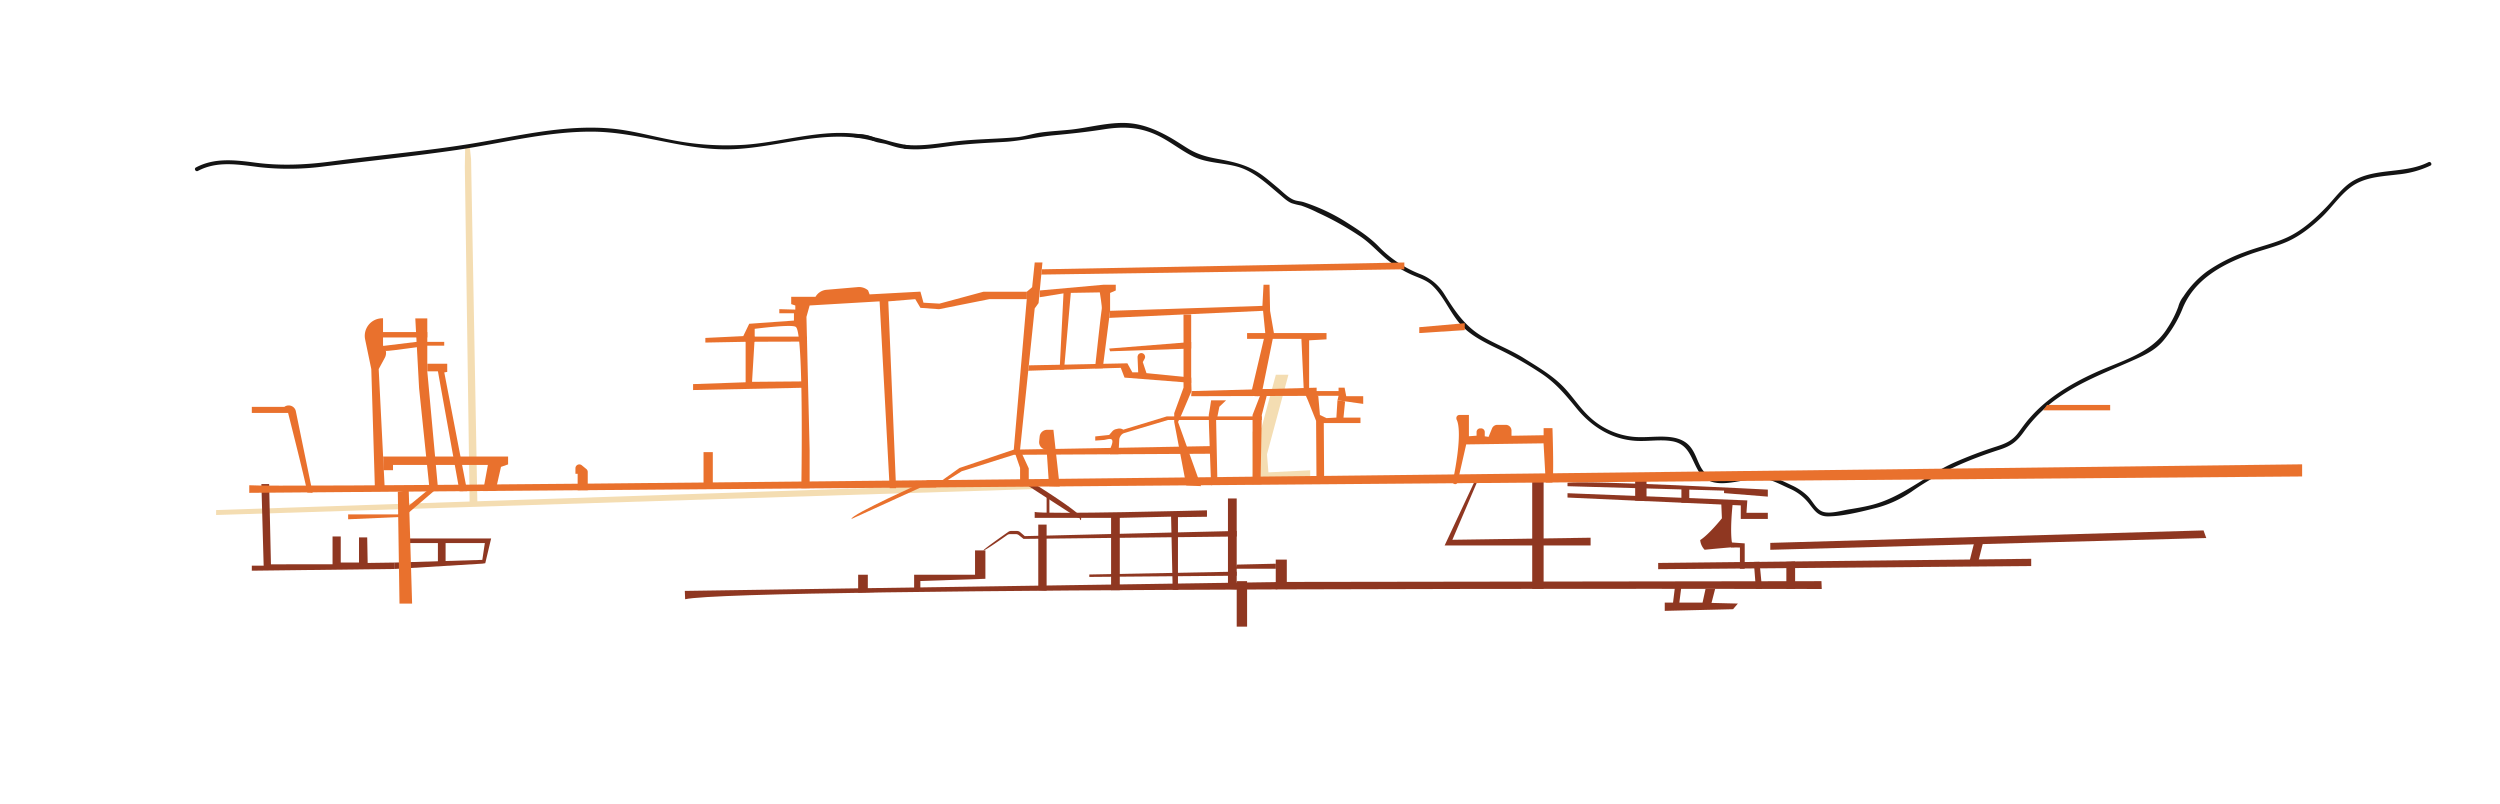 <svg xmlns="http://www.w3.org/2000/svg" viewBox="0 0 1131.19 363.99"><defs><style>.cls-1{fill:#f4ddb2;}.cls-2{fill:#141414;}.cls-3{fill:none;stroke:#141414;stroke-miterlimit:10;stroke-width:0.15px;}.cls-4{fill:#8f3721;}.cls-5{fill:#e9712d;}</style></defs><title>plan2</title><g id="whatever"><path class="cls-1" d="M212.48,65.69q-1,.18-2,.3l-.15,9.58,2.18,153.09,3.51.07L213.15,71.94Z"/><polygon class="cls-1" points="97.78 230.79 97.78 233.03 467.09 221.32 467.09 218.32 97.78 230.79"/></g><g id="berg"><path class="cls-2" d="M409.28,67.33c7.15.72,13.28-.28,20.34-1.21,8.19-1.08,16.45-1.44,24.69-1.9,7.71-.43,14.82-2.28,22.46-3s15.08-1.5,22.57-2.68c8.62-1.36,15.95-1.17,24,2.53,5.77,2.67,10.67,6.77,16.28,9.6,6.51,3.29,14.27,2.87,21.11,5,7,2.24,12.58,7.56,18.13,12.19,1.71,1.43,3.46,3.18,5.52,4.06a35.89,35.89,0,0,0,4.32,1.08,59.41,59.41,0,0,1,7.51,3.2,132,132,0,0,1,18.68,10.38c5.63,3.61,9.67,8.84,15.1,12.7a52.68,52.68,0,0,0,8,4.67c3.41,1.62,7.15,2.53,10,5.15,5.24,4.88,7.92,12,12.63,17.41,4.48,5.15,10.94,8.34,17,11.25a163.32,163.32,0,0,1,20,11.37c6.46,4.33,10.91,9.74,15.76,15.66,6.87,8.39,16,14.08,27,14.69,5.36.3,10.84-.75,16.16.15,7.46,1.27,8.48,7.3,11.67,13,6.84,12.22,22.31,1.51,32.42,4.51,3,.91,6.34,2.71,9.28,4a22.47,22.47,0,0,1,8.64,6.71c2.53,3.23,4.14,5.88,8.71,5.81,6.54-.1,14-1.91,20.31-3.5a50.73,50.73,0,0,0,17.26-7.61c12.21-8.69,25.73-14.53,40-19.1,5.27-1.7,7.8-3.71,11-8.2a65,65,0,0,1,15.67-15.42c10-7,21.37-11.37,32.43-16.26,5.64-2.49,11.08-4.75,15.08-9.61a54,54,0,0,0,8.35-13.83c5.14-13.26,17.36-20.16,30.32-24.93,5.77-2.12,12-3.48,17.57-6s10.76-6.64,15.25-10.89c5.06-4.8,9.33-11.68,15.46-15.11,5.75-3.22,12.63-3.46,19-4.26a44.29,44.29,0,0,0,14.75-4c1-.52.13-2.07-.9-1.55-10.59,5.34-23.41,2.48-33.77,8.26-5,2.82-8.42,7.88-12.37,12-5.13,5.3-10.85,10.53-17.6,13.69-6.14,2.87-13,4.29-19.36,6.71a74.29,74.29,0,0,0-17,8.68,43.85,43.85,0,0,0-10.74,11.38,12.71,12.71,0,0,0-2.36,4.71,46.72,46.72,0,0,1-5,9.76c-7.14,11.51-21.21,14.77-32.89,20.17-10.89,5-21.27,11.21-29.26,20.31-1.8,2-3.36,4.22-5,6.43-2.74,3.79-5.64,5.09-10,6.51a191.48,191.48,0,0,0-19.28,7.32c-13.1,5.91-23.74,15.92-37.9,19.33-3.15.76-6.35,1.31-9.56,1.82s-8.45,2.14-11.71,1.15-4.78-4.9-7.05-7.14a25.21,25.21,0,0,0-7.18-4.86c-4.5-2.1-9.3-4.71-14.37-4.81-7-.12-14.16,3.72-21,1.48C768,213.94,768.81,206,764,201.26c-2.85-2.78-6.85-3.51-10.69-3.67-4.93-.2-9.89.57-14.81,0A33.88,33.88,0,0,1,719,188.42c-4.49-4.22-7.69-9.46-12-13.8-5.19-5.19-11.42-8.73-17.58-12.61-6-3.76-12.63-6.19-18.71-9.79-7.91-4.68-12.24-11.25-17-18.83a22.12,22.12,0,0,0-11.43-9.48,53,53,0,0,1-18.62-12.55c-4.39-4.47-9.92-7.94-15.2-11.29a86.27,86.27,0,0,0-18.52-8.58c-1.42-.46-3-.47-4.4-1-2.59-1-5.07-3.58-7.21-5.39-2.44-2-4.85-4.14-7.44-6-6.31-4.51-12.65-5.85-20.15-7.24-4.7-.87-8.8-2-12.93-4.48-3.13-1.9-6.16-4-9.37-5.74-5.56-3.06-11.55-5.49-17.94-5.93-8.53-.58-17.45,2-25.91,2.94-4.52.48-9.09.69-13.59,1.3-3.71.5-7.14,1.79-10.91,2.13-8.89.82-17.84.83-26.73,1.79-8.13.88-15.8,2.49-24,1.66-1.15-.11-1.14,1.69,0,1.8Z"/><path class="cls-2" d="M395.3,62c-19.65-5.23-38.64,2.08-58.24,3.5a128.26,128.26,0,0,1-33.35-2.2c-9.37-1.79-18.58-4.47-28.13-5.22-20.56-1.63-40.76,3.36-60.89,6.71-21.3,3.56-42.86,5.35-64.25,8.21-11.65,1.55-23.12,2.14-34.8.61-9.21-1.2-18.54-2.36-27,2.17-1,.55-.12,2.1.91,1.56,8.69-4.64,18.38-2.89,27.7-1.72a120.82,120.82,0,0,0,29.62-.35c19.9-2.41,39.89-4.54,59.73-7.4,20.41-3,40.66-8.42,61.4-8.3,20.24.11,39.42,7.82,59.75,8,22.46.22,44.84-9.78,67.13-3.84A.9.9,0,0,0,395.3,62Z"/><path class="cls-2" d="M393.4,62.51c1.89,2.09,5.17,2,7.75,2.73,3.43,1,6.48,2.28,10.12,2a.73.73,0,0,0,0-1.45A74.66,74.66,0,0,1,401,63.47c-2.34-.6-5-1.5-7.38-1.48a.31.31,0,0,0-.21.52Z"/><path class="cls-2" d="M395.35,62.57a4.9,4.9,0,0,0-1.92-.59,10,10,0,0,0-2.28-.51.37.37,0,0,0-.1.72c.79.25,1.65.42,2.46.6.54.13,1.32.37,1.81,0a.17.17,0,0,0,0-.25Z"/><path class="cls-2" d="M396.83,62.93a16.32,16.32,0,0,0-10.23-2.11c-.66.06-.91,1.06-.17,1.24a33.49,33.49,0,0,0,4.8.47c1.85.15,3.58.57,5.4.86a.26.26,0,0,0,.2-.46Z"/><path class="cls-3" d="M383,60.68a54.39,54.39,0,0,1,7.74.76,27.93,27.93,0,0,1,5,1.17c2.18.73,4.48,1.08,6.66,1.84a35.17,35.17,0,0,0,4.09,1.39,11.34,11.34,0,0,1,3,.85"/></g><g id="WK_1" data-name="WK 1"><path class="cls-4" d="M309.86,267.37l.15,3.77c25-5.65,514.29-4.64,514.29-4.64l-.14-3.54-243.26.35Z"/><polygon class="cls-4" points="750.28 254.72 750.28 257.54 919.07 256.13 919.07 252.84 750.28 254.72"/><polygon class="cls-4" points="801.01 245.64 801.01 248.77 998.29 243.45 997.04 240 801.01 245.64"/><rect class="cls-4" x="559.58" y="262.96" width="4.7" height="20.58"/><path class="cls-4" d="M388.29,268.22v-8.17h4.38v7H387s26.62,1.24,26.62,0v-7h27.56v-11h4.69v12.84l-29.43,1v4.09"/><path class="cls-4" d="M780.24,226.42h3.93s-1.95,15.57,0,21.33c4.4-.68-12.87,1-12.87,1a7.23,7.23,0,0,1-2-4.38c4.06-2.61,9.82-9.84,9.82-9.84l-.28-6.64A1.44,1.44,0,0,1,780.24,226.42Z"/><path class="cls-4" d="M445,249.09c.77,0,8.53-5.44,10.72-7a2.22,2.22,0,0,1,1.29-.41h2.64a2.24,2.24,0,0,1,1.4.5l2.09,1.66,96.44-1.08v-2.52l-95.9,2.34-2.07-1.79a2.27,2.27,0,0,0-1.47-.55h-2.6a2.25,2.25,0,0,0-1.28.4C453.79,242.38,444.21,249.09,445,249.09Z"/><polygon class="cls-4" points="469.79 267.05 469.79 237.38 473.57 237.38 473.57 267.27 469.79 267.05"/><path class="cls-4" d="M468.17,231.62v2.7h34.57v32.73h3.94V234.32l23.21-.54.72,33.12H533V234l13.13-.18V230.9S472,232.87,468.17,231.62Z"/><polygon class="cls-4" points="555.62 225.55 559.58 225.55 559.58 266.7 555.62 266.48 555.62 225.55"/><path class="cls-4" d="M582.25,265.79V253.2h-5v13.5Z"/><polygon class="cls-4" points="559.58 255.47 577.29 255.06 577.29 257.33 559.12 257.33 559.58 255.47"/><polygon class="cls-4" points="492.88 259.95 492.88 261.05 559.58 260.5 559.58 258.65 492.88 259.95"/><rect class="cls-4" x="693.29" y="217.31" width="5.16" height="49.13"/><polygon class="cls-4" points="719.71 243.3 719.71 246.81 653.66 246.81 667.42 217.39 668.66 217.39 657.17 244.24 719.71 243.3"/><polygon class="cls-4" points="794.5 266.45 793.56 254.23 796.13 254.21 797.3 266.44 794.5 266.45"/><polygon class="cls-4" points="808.28 254.23 808.28 266.47 812.25 266.44 812.25 254.03 808.28 254.23"/><polygon class="cls-4" points="799.9 232.04 799.9 234.81 787.66 234.81 787.66 228.69 709.26 225.13 709.26 223.16 790.62 226.42 790.23 232.04 799.9 232.04"/><polygon class="cls-4" points="783.24 247.68 787.27 247.75 787.27 257.33 789.44 257.33 789.44 245.87 783.24 245.43 783.24 247.68"/><rect class="cls-4" x="760.8" y="221.03" width="3.56" height="6.44"/><polygon class="cls-4" points="745.02 226.75 745.02 217.31 739.87 217.31 739.87 226.52 745.02 226.75"/><path class="cls-4" d="M709.26,218.42V220L780.09,222v1.12l19.81,1.59v-3.17S719.7,217.31,709.26,218.42Z"/><polygon class="cls-4" points="771.72 266.44 770.37 272.65 759.87 272.65 760.8 265.3 757.91 265.3 757.01 272.65 753.26 272.65 753.26 276.4 784.17 275.65 786.34 273.1 774.42 272.8 776.07 266.44 771.72 266.44"/><polygon class="cls-4" points="178.64 254.54 166.36 254.72 166.15 243.16 162.44 243.16 162.44 254.52 154.18 254.52 154.18 242.75 150.47 242.75 150.47 255.31 122.6 255.34 121.78 219.02 118.27 219.02 119.3 255.96 113.94 255.96 113.94 258.23 178.64 257.44 178.64 254.54"/><polygon class="cls-4" points="218.24 255.04 178.64 257.44 178.64 254.54 218.24 253.33 219.38 245.72 185.51 245.72 185.51 243.63 222.23 243.63 219.57 254.85 218.24 255.04"/><rect class="cls-4" x="198.14" y="244.96" width="3.48" height="9.89"/><path class="cls-4" d="M465.49,220,487,233.89a2.64,2.64,0,0,0,1.44.43s.76,2.32.76,0-22.12-16-22.12-16Z"/><polygon class="cls-4" points="474.83 225.55 474.83 233.52 473.57 233.52 473.57 223.04 474.83 225.55"/><rect class="cls-4" x="888.98" y="247.99" width="10.52" height="3.89" transform="translate(434.21 1056.47) rotate(-75.92)"/></g><g id="WK_2" data-name="WK 2"><polygon class="cls-1" points="577.29 169.57 582.98 169.57 573.28 205.56 573.93 213.73 592.84 212.79 592.84 217.39 566.74 215.71 566.74 195.34 570.81 193.48 577.29 169.57"/><path class="cls-5" d="M112.78,219.56V223l928.88-7.41v-5.5S134.3,221.32,112.78,219.56Z"/><path class="cls-5" d="M139,222.83c0-1.94-8.65-36-8.65-36H113.94v-2.72h14.68l.24-.15a3.32,3.32,0,0,1,4.95,1.88h0L141.46,223Z"/><polygon class="cls-5" points="157.52 232.74 157.52 234.97 182.72 233.85 198.15 220.64 193.34 168.02 193.34 144.06 187.91 144.06 189.63 175.68 194.33 221.13 180.19 232.74 157.52 232.74"/><path class="cls-5" d="M169.63,220.89,168,167l-2.79-13.43a7.92,7.92,0,0,1,.62-5.05h0a7.93,7.93,0,0,1,7.15-4.5h.33v12.35h0a4.67,4.67,0,0,1,.8,5.54L171.35,167l2.72,53.85Z"/><path class="cls-5" d="M169.88,150.24h23.46v2.47H169.88Z"/><path class="cls-5" d="M174.6,158.79c1.94.09,18.74-2.38,18.74-2.38H201v-1.73H188.49l-16.89,2.06Z"/><polygon class="cls-5" points="193.34 164.57 193.34 168.02 198.15 168.02 207.92 222.28 211.38 222.26 201.03 168.52 202.36 168.27 202.36 164.57 193.34 164.57"/><polygon class="cls-5" points="173.42 208 173.42 212.74 177.83 212.74 177.83 210.37 220.76 210.37 218.58 222.2 224.22 222.15 226.69 211.25 229.9 210.13 229.9 206.56 173.35 206.56 173.42 208"/><rect class="cls-5" x="318.33" y="204.58" width="4.2" height="16.3"/><path class="cls-5" d="M702.45,218.33c.73-4.17,0-24.62,0-24.62h-4v3.22l-14.53.24v-2.32a2.61,2.61,0,0,0-2.61-2.62h-3.78a2.62,2.62,0,0,0-2.43,1.63l-1.55,3.81-1.73-.25v-1.93a1.67,1.67,0,0,0-1.77-1.66l-.39,0a1.66,1.66,0,0,0-1.55,1.65v1.66l-3.46.25v-9.63h-4.3a1.38,1.38,0,0,0-1.38,1.38v.19a1.47,1.47,0,0,0,.18.68c.63,1.21,2.54,7-1.91,28.38,1.49,1.55,2.23,0,2.23,0l3.95-17.3,35-.49,1,17.73Z"/><path class="cls-5" d="M366.34,220.89v-17.1l-1.44-60.4,1.44-5.17L398,136.36l4.55,84.53h2.9l-3.52-84.53,12.21-1,2.34,3.93,8.41.62,22.75-4.55h17V132H445l-19.91,5.38-7.24-.42-1.38-5-23,1.24-.69-1.82a6.3,6.3,0,0,0-4.61-1.48L374,131.12a6.37,6.37,0,0,0-5,3.17h-11v3.31l1.86.62v1.87l-7.24-.21v1.86h6.62v3.31L339,146.5l-2.69,5.58-17.16.83V155l22.33-.42v-5.79s17.38-2.27,18.62-.82c3.72,2.27,2.48,72.94,2.48,72.94Z"/><polygon class="cls-5" points="365.17 154.56 337.38 154.64 337.38 152.29 365.11 152.29 365.17 154.56"/><polygon class="cls-5" points="365.17 175.41 313.6 176.49 313.6 173.8 337.38 172.97 337.38 152.29 341.52 152.29 340.28 172.77 365.17 172.56 365.17 175.41"/><polygon class="cls-5" points="468.18 118.77 471.68 118.77 469.93 137.14 468.18 139.55 461.56 203.45 465.49 211.94 465.49 219.97 461.56 219.97 461.56 211.72 458.71 203.45 464.59 135.33 464.59 132.02 467.02 129.94 468.18 118.77"/><path class="cls-5" d="M470.42,197.49l-.23,2.2a3.4,3.4,0,0,0,3.38,3.76h0L474.68,220l4.81.15-2.84-25.67H473.8A3.39,3.39,0,0,0,470.42,197.49Z"/><polygon class="cls-5" points="471.39 121.85 471.16 124.24 635.43 121.85 635.43 118.77 471.39 121.85"/><path class="cls-5" d="M470.47,131.43l28.92-2.6h5.47v2.6l-2.57,1.12v8.09l-3.33,26h-3.5s2.84-26.25,3.06-26.9-.88-7.44-.88-7.44l-13.12.22-3.06,34.72h-2l1.75-34.5-10.77,1.75Z"/><polygon class="cls-5" points="564.27 150.7 564.27 153.33 588.85 153.33 589.94 176.95 592.35 176.95 592.35 153.99 600.22 153.55 600.22 150.7 564.27 150.7"/><path class="cls-5" d="M507.13,166.45c-1.61,0-41.93,1.31-41.93,1.31l.31-2.45,44.6-.92,2.25,4.09H515l-.29-6.9a1.8,1.8,0,0,1,.16-.72l0-.1a1.7,1.7,0,0,1,3-.18h0a1.69,1.69,0,0,1,.06,1.71l-.84,1.54,1.66,5L539,170.86v2.37l-30.18-2.37Z"/><path class="cls-5" d="M502.29,140.64l-.41,3.2,33.62-1.55,36-1.65,1,10.06L565.84,179s4.63.79,4.88-.2,5.7-28.08,5.7-28.08l-1.74-10.06-.25-11.81h-2.72l-.5,9.55Z"/><polygon class="cls-5" points="535.52 154.24 535.5 142.29 538.98 142.29 538.98 170.86 539.15 176.95 534.53 187.79 533.04 190.93 543.45 219.97 536.76 219.66 531.3 190.93 531.3 186.96 535.52 175.41 535.52 154.24"/><polygon class="cls-5" points="501.88 157.71 538.98 154.74 538.98 157.71 502.29 158.95 501.88 157.71"/><path class="cls-5" d="M385.3,234.81c-.91-1.73,34.21-17.5,34.21-17.5l6.94-.07,7.68-5.49,24.58-8.3,90.19-1.62v3.47l-90.19.5-23.58,7.44-11.66,7.32-7,.06Z"/><polygon class="cls-5" points="616.82 182.75 616.82 179.28 609.14 179.28 608.39 175.41 605.67 175.41 605.67 176.95 595.75 176.95 595.75 175.41 539.15 176.95 538.98 179.28 605.67 179.08 605.17 181.13 616.82 182.75"/><polygon class="cls-5" points="615.58 188.94 615.58 191.42 598.98 191.42 599.14 216.59 595.67 216.59 595.5 190.43 591.79 181.13 589.94 176.95 593.52 176.95 596.5 179.28 597.24 187.79 600.22 189.19 604.68 188.94 605.17 181.13 608.63 181.61 607.9 188.94 615.58 188.94"/><path class="cls-5" d="M265.94,221.82v-8.25a1.75,1.75,0,0,0-.65-1.36l-2.05-1.68a1.72,1.72,0,0,0-1.11-.4h0a1.76,1.76,0,0,0-1.76,1.76v2.49h1v7.44Z"/><path class="cls-5" d="M502.29,205.56c.13-.37-.2-1.89.35-3.22,2.22-5.34-1.42-3.4-3.28-3.26l-3.79.28v-1.89l6.31-.67,1.39-1.61a3.15,3.15,0,0,1,1.62-1l.94-.22a3.07,3.07,0,0,1,2.41.45h0l19.68-6h43v1.62H528.46l-19.68,5.88a3.1,3.1,0,0,0-1.7,1.27l-.16.26a3.13,3.13,0,0,0-.48,1.49l-.36,6.58-3.1,0Z"/><path class="cls-5" d="M566.74,219.11c.13-1.76,0-31.32,0-31.32l4.54-11.71h2.65l-3,11.71-.58,31.32Z"/><path class="cls-5" d="M548,219.57s-1.2-31.38-1.07-31.78,1.07-6.66,1.07-6.66h6.79l-3.06,2.92-.87,4.39-.6,1.62.6,29.05Z"/><polygon class="cls-5" points="642.18 148.05 642.18 150.7 662.76 149.38 662.76 146.24 642.18 148.05"/><polygon class="cls-5" points="926.25 183.21 924.49 185.68 954.8 185.68 954.8 183.21 926.25 183.21"/><polygon class="cls-5" points="180 222.51 180.76 273.11 186.47 273.11 184.94 221.82 180 222.51"/></g></svg>
